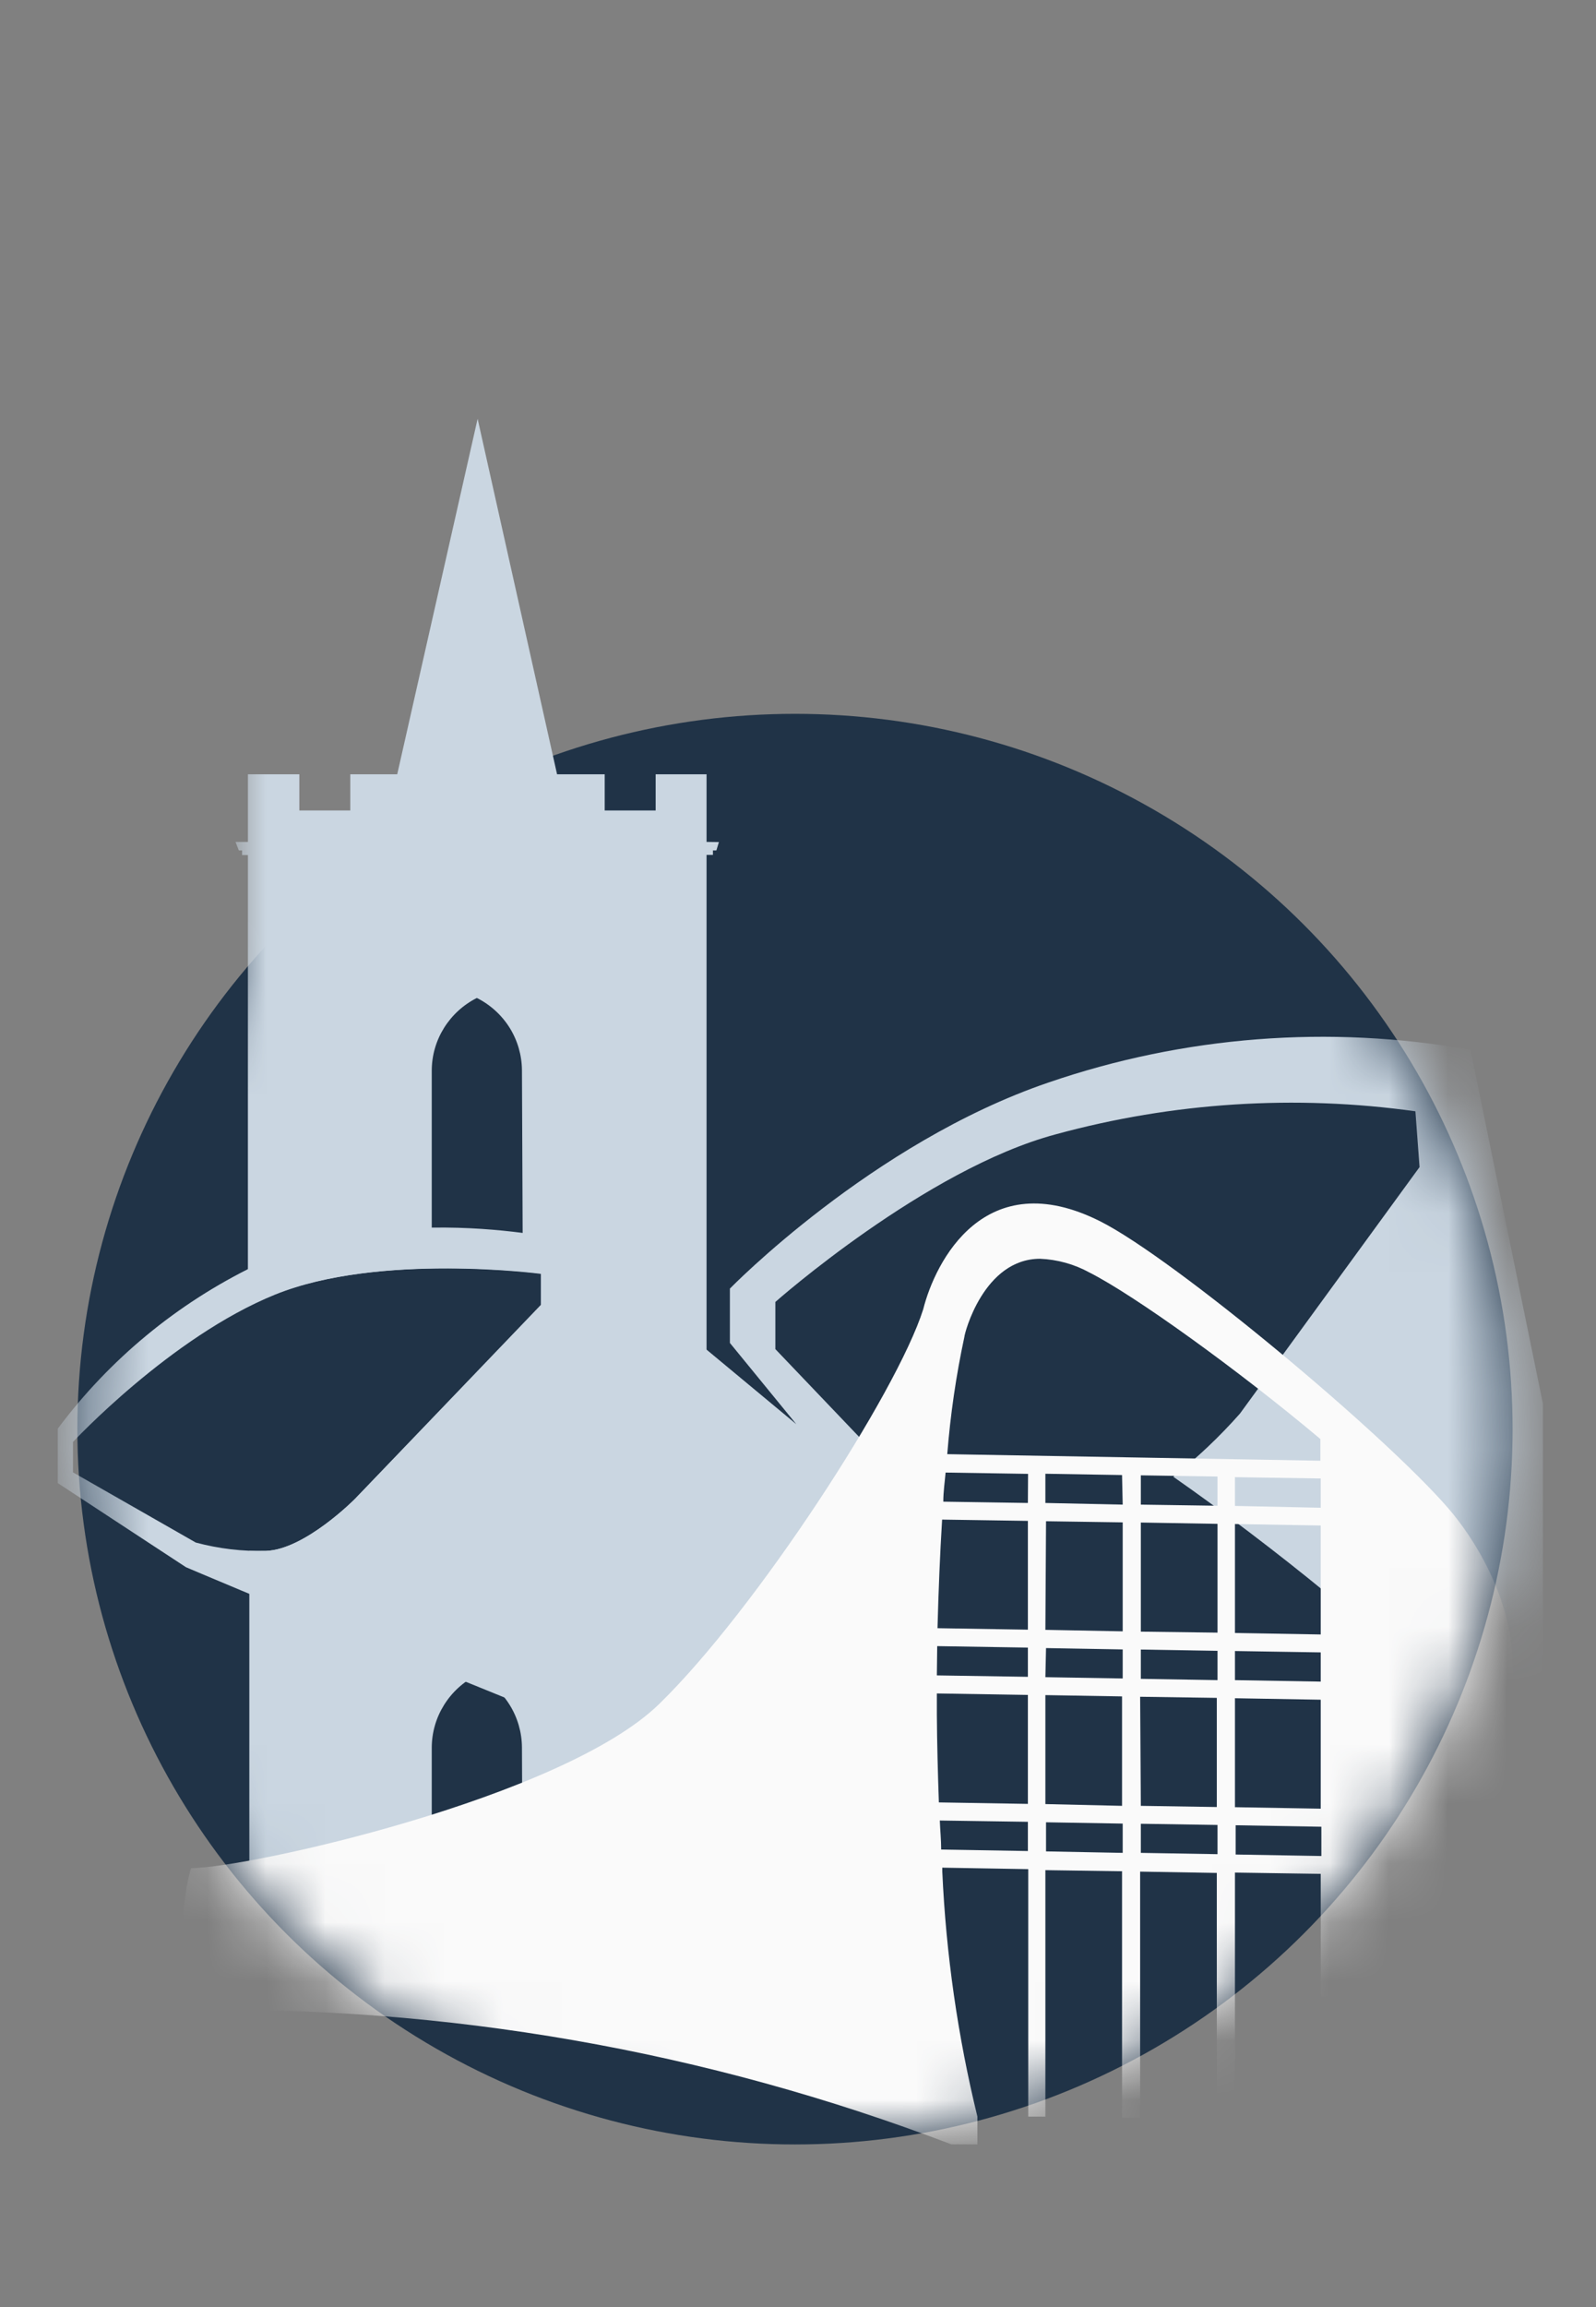 <svg width="27" height="39" viewBox="0 0 27 39" fill="none" xmlns="http://www.w3.org/2000/svg">
<rect x="0" y="0" width="27" height="39" fill="#808080" stroke="none"/>
<ellipse cx="13.449" cy="24.159" rx="12.14" ry="12.092" fill="#203347"/>
<mask id="mask0_63_116998" style="mask-type:alpha" maskUnits="userSpaceOnUse" x="1" y="2" width="25" height="35">
<path fill-rule="evenodd" clip-rule="evenodd" d="M17.45 2.979H3.996V16.571C2.315 18.646 1.309 21.285 1.309 24.159C1.309 30.837 6.744 36.25 13.449 36.25C20.154 36.25 25.589 30.837 25.589 24.159C25.589 18.877 22.189 14.386 17.45 12.739V2.979Z" fill="#C4C4C4"/>
</mask>
<g mask="url(#mask0_63_116998)">
<path d="M11.953 14.232V13.089H11.092V13.701H10.23V13.089H9.424L8.08 7.079L6.72 13.089H5.926V13.701H5.064V13.089H4.194V14.232H3.984L4.04 14.376H4.095V14.455H4.194V22.086C4.338 22.015 4.483 21.945 4.63 21.887C6.397 21.173 9.15 21.534 9.15 21.534V22.058L6.003 25.34C6.003 25.34 5.157 26.195 4.501 26.217C4.403 26.217 4.307 26.217 4.218 26.217V32.834H11.953V14.452H12.061V14.376H12.119L12.162 14.235L11.953 14.232ZM8.843 21.118H7.304V18.096C7.305 17.841 7.377 17.592 7.512 17.376C7.647 17.16 7.839 16.985 8.067 16.87C8.296 16.985 8.488 17.16 8.623 17.376C8.757 17.592 8.829 17.841 8.83 18.096L8.843 21.118ZM8.843 32.564H7.304V29.542C7.305 29.287 7.377 29.038 7.512 28.822C7.647 28.605 7.839 28.43 8.067 28.316C8.296 28.43 8.488 28.605 8.623 28.822C8.757 29.038 8.829 29.287 8.83 29.542L8.843 32.564Z" fill="#CAD6E1"/>
<path d="M24.877 17.747C22.487 17.322 20.028 17.513 17.733 18.301C14.748 19.319 12.348 21.783 12.348 21.783V22.702L13.471 24.075L9.779 21.01C9.779 21.01 6.718 20.223 4.318 21.393C2.998 22.033 1.852 22.979 0.977 24.151V25.071L3.146 26.493C3.146 26.493 4.703 27.155 5.915 27.636C7.029 28.077 13.877 30.878 15.422 31.47C15.409 29.46 15.564 27.453 15.887 25.469C15.66 25.368 15.452 25.231 15.271 25.062L13.117 22.806V22.009C13.117 22.009 15.656 19.763 17.862 19.175C19.842 18.634 21.912 18.502 23.945 18.786L24.015 19.729L20.976 23.897C20.633 24.285 20.256 24.642 19.849 24.964C21.465 26.091 23.628 27.82 24.498 28.831C24.674 29.033 25.542 30.103 25.542 31.368V34.85H26.102C26.102 34.85 26.102 26.707 26.102 23.729C25.517 20.872 24.877 17.747 24.877 17.747ZM9.164 22.055L6.004 25.34C6.004 25.34 5.158 26.195 4.503 26.217C4.101 26.228 3.7 26.18 3.312 26.076L1.235 24.89V24.375C1.235 24.375 2.89 22.598 4.656 21.884C6.422 21.17 9.176 21.531 9.176 21.531L9.164 22.055Z" fill="#CAD6E1"/>
<path d="M24.507 25.504C23.417 24.24 19.866 21.276 18.611 20.645C16.658 19.665 15.821 21.326 15.618 22.134C15.171 23.543 12.792 27.205 11.155 28.802C9.518 30.4 4.182 31.58 3.233 31.58C3.085 32.017 3.03 33.078 3.091 33.983C7.532 33.895 11.948 34.665 16.095 36.25H16.535V35.781C16.203 34.423 16.004 33.035 15.941 31.639C15.941 31.616 15.941 31.594 15.941 31.572L17.395 31.597V35.781H17.685V31.614L18.982 31.633V35.8H19.288V31.639L20.585 31.661V35.792H20.892V31.655L22.343 31.677V33.747H24.976V33.833C24.976 34.207 24.869 34.572 24.666 34.886C24.959 34.603 25.191 34.265 25.349 33.89C25.508 33.516 25.59 33.114 25.59 32.708V28.199C25.601 26.994 24.892 25.949 24.507 25.504ZM16.315 22.598C16.315 22.546 16.641 21.279 17.595 21.279C17.889 21.291 18.175 21.371 18.432 21.512C19.191 21.896 20.942 23.154 22.337 24.326V24.693L16.025 24.582C16.078 23.915 16.174 23.253 16.315 22.598ZM15.855 27.827L17.389 27.852V28.346L15.849 28.322C15.852 28.155 15.852 27.991 15.855 27.827ZM17.389 27.549L15.86 27.524C15.877 26.885 15.902 26.268 15.938 25.688L17.389 25.71V27.549ZM17.696 25.716L18.993 25.735V27.577L17.685 27.552L17.696 25.716ZM17.696 27.86L18.993 27.883V28.374L17.685 28.352L17.696 27.86ZM19.3 27.885L20.597 27.907V28.402L19.3 28.38V27.885ZM19.3 27.582V25.738L20.597 25.76V27.599L19.3 27.582ZM19.3 25.435V24.94L20.597 24.96V25.454L19.3 25.435ZM18.993 25.435L17.685 25.407V24.913L18.982 24.935L18.993 25.435ZM17.389 25.407L15.958 25.385C15.958 25.218 15.983 25.052 15.997 24.893L17.392 24.915L17.389 25.407ZM15.849 28.983V28.627L17.389 28.652V30.494L15.883 30.469C15.866 29.972 15.852 29.477 15.849 28.983ZM17.685 28.655L18.982 28.677V30.527L17.685 30.497V28.655ZM19.288 28.683L20.585 28.702V30.547L19.3 30.527L19.288 28.683ZM20.892 28.708L22.343 28.733V30.575L20.892 30.55V28.708ZM20.892 28.402V27.91L22.343 27.933V28.427L20.892 28.402ZM20.892 27.605V25.763L22.343 25.788V27.63L20.892 27.605ZM20.892 25.457V24.971L22.343 24.993V25.488L20.892 25.457ZM15.922 31.266C15.922 31.102 15.905 30.939 15.899 30.775L17.389 30.797V31.291L15.922 31.266ZM17.696 31.297V30.805L18.993 30.827V31.322L17.696 31.297ZM19.3 31.322V30.83L20.597 30.85V31.344L19.3 31.322ZM20.904 31.35V30.855L22.354 30.88V31.375L20.904 31.35Z" fill="#FAFAFA"/>
</g>
</svg>
